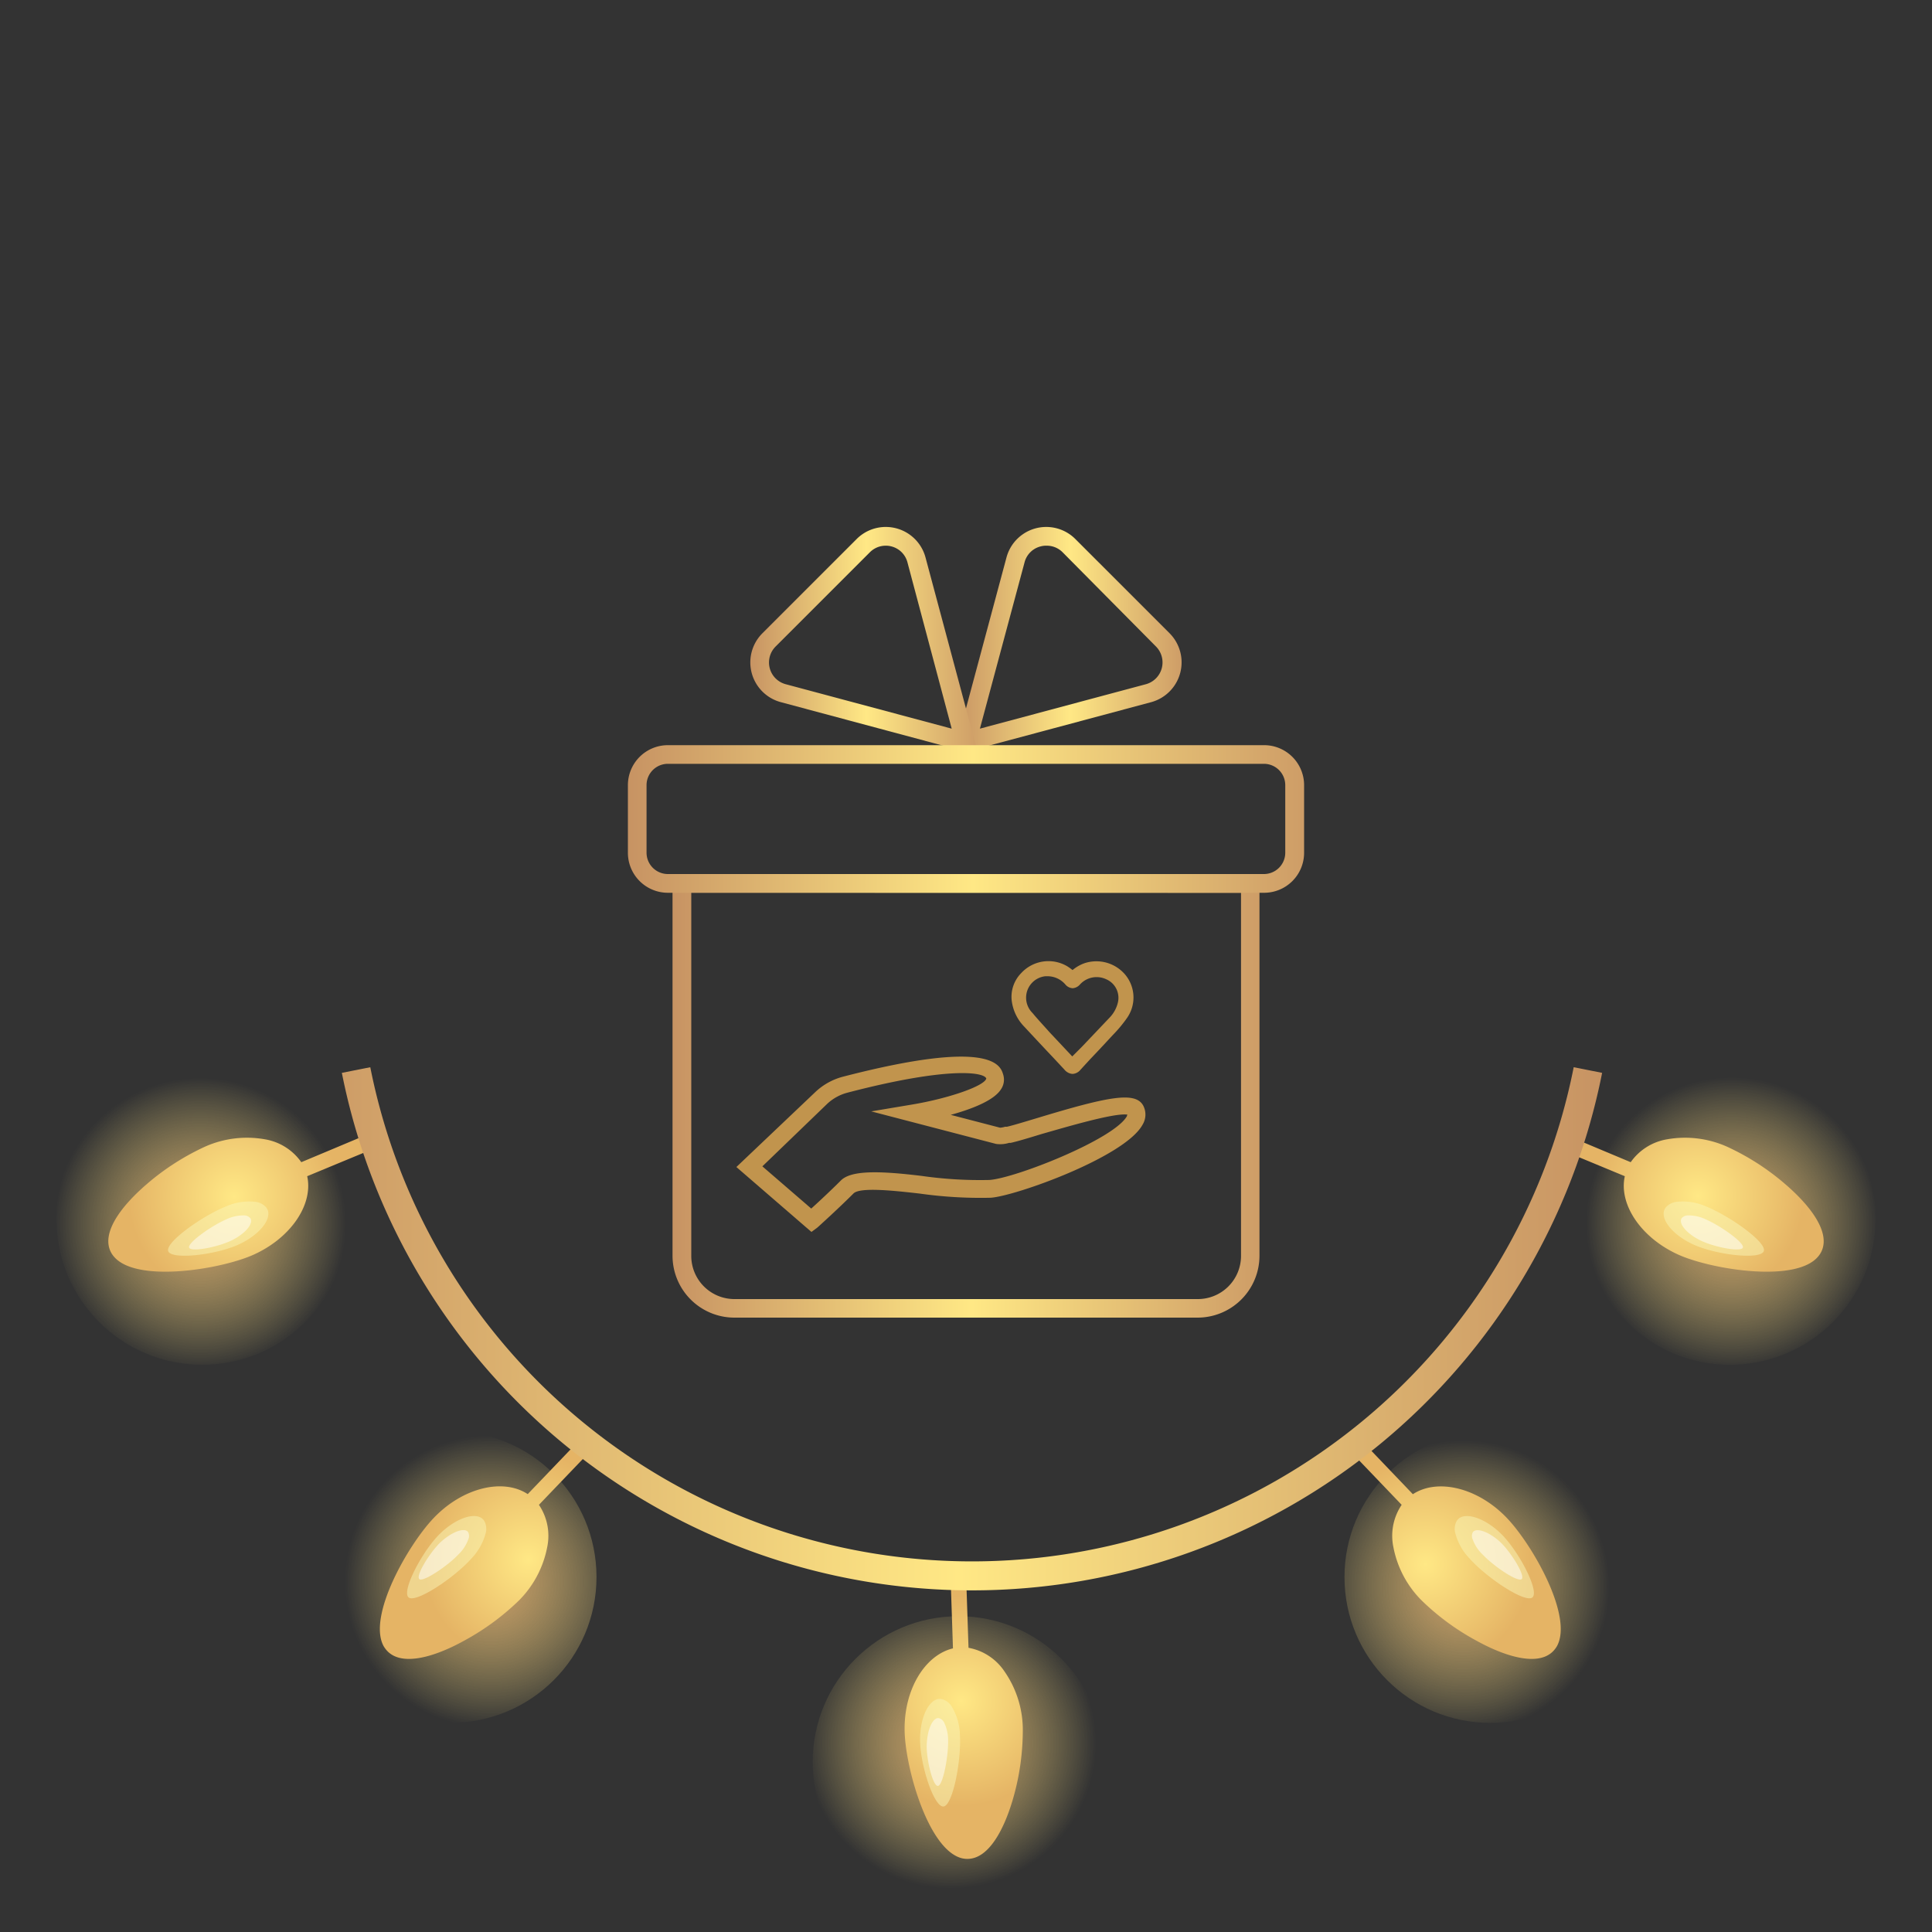 <?xml version="1.0" encoding="UTF-8"?> <svg xmlns="http://www.w3.org/2000/svg" xmlns:xlink="http://www.w3.org/1999/xlink" viewBox="0 0 200 200"><rect x="0" y="0" width="200" height="200" fill="#333333" stroke="none"/> <defs> <style>.cls-1{fill:url(#Безымянный_градиент_59);}.cls-2{fill:url(#Безымянный_градиент_65);}.cls-3{fill:#faf6b9;}.cls-3,.cls-4{opacity:0.5;}.cls-4{fill:#fff;}.cls-5{fill:url(#Безымянный_градиент_59-2);}.cls-6{fill:url(#Безымянный_градиент_65-2);}.cls-7{fill:url(#Безымянный_градиент_59-3);}.cls-8{fill:url(#Безымянный_градиент_65-3);}.cls-9{fill:url(#Безымянный_градиент_59-4);}.cls-10{fill:url(#Безымянный_градиент_65-4);}.cls-11{fill:url(#Безымянный_градиент_59-5);}.cls-12{fill:url(#Безымянный_градиент_65-5);}.cls-13{fill:none;stroke-miterlimit:10;stroke-width:3px;stroke:url(#Безымянный_градиент_22);}.cls-14{fill:url(#Безымянный_градиент_22-2);}.cls-15{fill:url(#Безымянный_градиент_22-3);}.cls-16{fill:url(#Безымянный_градиент_22-4);}.cls-17{fill:url(#Безымянный_градиент_22-5);}.cls-18{fill:#c1944d;}</style> <radialGradient id="Безымянный_градиент_59" cx="-1127.19" cy="-326.79" r="15.09" gradientTransform="matrix(0.65, -0.76, 0.76, 0.65, 1160.32, -517.63)" gradientUnits="userSpaceOnUse"> <stop offset="0" stop-color="#ce9d67"></stop> <stop offset="1" stop-color="#ffe885" stop-opacity="0"></stop> </radialGradient> <radialGradient id="Безымянный_градиент_65" cx="-1127.33" cy="-331.29" r="10.94" gradientTransform="matrix(0.65, -0.76, 0.76, 0.65, 1160.32, -517.63)" gradientUnits="userSpaceOnUse"> <stop offset="0" stop-color="#ffe885"></stop> <stop offset="1" stop-color="#e5b465"></stop> </radialGradient> <radialGradient id="Безымянный_градиент_59-2" cx="-1229.74" cy="-446.59" r="15.09" gradientTransform="matrix(-0.65, -0.76, -0.76, 0.65, -1118.02, -517.63)" xlink:href="#Безымянный_градиент_59"></radialGradient> <radialGradient id="Безымянный_градиент_65-2" cx="-1229.88" cy="-451.1" r="10.94" gradientTransform="matrix(-0.65, -0.76, -0.76, 0.65, -1118.02, -517.63)" xlink:href="#Безымянный_градиент_65"></radialGradient> <radialGradient id="Безымянный_градиент_59-3" cx="504.85" cy="24.68" r="15.09" gradientTransform="matrix(0.96, 0.27, -0.27, 0.96, -379.58, 20.45)" xlink:href="#Безымянный_градиент_59"></radialGradient> <radialGradient id="Безымянный_градиент_65-3" cx="504.71" cy="20.17" r="10.94" gradientTransform="matrix(0.96, 0.27, -0.27, 0.96, -379.58, 20.45)" xlink:href="#Безымянный_градиент_65"></radialGradient> <radialGradient id="Безымянный_градиент_59-4" cx="1348.37" cy="-940.28" r="15.09" gradientTransform="matrix(0.48, 0.88, -0.88, 0.48, -1423.84, -571.5)" xlink:href="#Безымянный_градиент_59"></radialGradient> <radialGradient id="Безымянный_градиент_65-4" cx="1348.23" cy="-944.78" r="10.94" gradientTransform="matrix(0.48, 0.88, -0.88, 0.48, -1423.84, -571.5)" xlink:href="#Безымянный_градиент_65"></radialGradient> <radialGradient id="Безымянный_градиент_59-5" cx="1077.53" cy="-442.7" r="15.09" gradientTransform="matrix(-0.48, 0.88, 0.88, 0.48, 1058.25, -571.5)" xlink:href="#Безымянный_градиент_59"></radialGradient> <radialGradient id="Безымянный_градиент_65-5" cx="1077.39" cy="-447.21" r="10.94" gradientTransform="matrix(-0.48, 0.88, 0.88, 0.48, 1058.25, -571.5)" xlink:href="#Безымянный_градиент_65"></radialGradient> <linearGradient id="Безымянный_градиент_22" x1="35.39" y1="137.62" x2="165.85" y2="137.62" gradientUnits="userSpaceOnUse"> <stop offset="0" stop-color="#ce9d67"></stop> <stop offset="0.49" stop-color="#ffe885"></stop> <stop offset="1" stop-color="#c79363"></stop> </linearGradient> <linearGradient id="Безымянный_градиент_22-2" x1="-3650.65" y1="66.36" x2="-3627.03" y2="66.36" gradientTransform="matrix(-1, 0, 0, 1, -3528.33, 0)" xlink:href="#Безымянный_градиент_22"></linearGradient> <linearGradient id="Безымянный_градиент_22-3" x1="-3629.62" y1="66.36" x2="-3606" y2="66.36" gradientTransform="matrix(-1, 0, 0, 1, -3528.33, 0)" xlink:href="#Безымянный_градиент_22"></linearGradient> <linearGradient id="Безымянный_градиент_22-4" x1="-3658.71" y1="113.45" x2="-3597.95" y2="113.45" gradientTransform="matrix(-1, 0, 0, 1, -3528.33, 0)" xlink:href="#Безымянный_градиент_22"></linearGradient> <linearGradient id="Безымянный_градиент_22-5" x1="-3663.32" y1="84.78" x2="-3593.33" y2="84.78" gradientTransform="matrix(-1, 0, 0, 1, -3528.33, 0)" xlink:href="#Безымянный_градиент_22"></linearGradient> </defs> <title>благотоврительность</title> <g id="Слой_1" data-name="Слой 1"> <circle class="cls-1" cx="179.07" cy="126.19" r="15.09"></circle> <path class="cls-2" d="M184.76,122.54c2.62,2.24,4.67,4.93,3.84,6.91a2.37,2.37,0,0,1-.4.64c-2.3,2.7-10.72,1.36-14.21-.1-4-1.7-6.45-5.24-5.79-8.23L161.54,119l.62-1.48,6.65,2.79a5.76,5.76,0,0,1,3.77-2.37,10.67,10.67,0,0,1,6.17.75A25.54,25.54,0,0,1,184.76,122.54Z"></path> <path class="cls-3" d="M182.6,129.47c-.17.93-4.38.52-6.88-.46-2.14-.84-3.7-2.45-3.48-3.59a1.13,1.13,0,0,1,.17-.39,1.73,1.73,0,0,1,1.19-.62,5.87,5.87,0,0,1,2.94.45C179,125.84,182.79,128.52,182.6,129.47Z"></path> <path class="cls-4" d="M180.43,129.12c-.06.51-2.61.07-4.16-.6-1.33-.58-2.34-1.56-2.26-2.2a.48.48,0,0,1,.07-.21.88.88,0,0,1,.69-.29,4.09,4.09,0,0,1,1.79.4C178.11,126.89,180.5,128.59,180.43,129.12Z"></path> <circle class="cls-5" cx="20.93" cy="126.19" r="15.09"></circle> <path class="cls-6" d="M15.24,122.54c-2.62,2.24-4.67,4.93-3.84,6.91a2.37,2.37,0,0,0,.4.64c2.3,2.7,10.72,1.36,14.21-.1,4-1.7,6.45-5.24,5.79-8.23L38.46,119l-.62-1.48-6.65,2.79a5.76,5.76,0,0,0-3.77-2.37,10.67,10.67,0,0,0-6.17.75A25.54,25.54,0,0,0,15.24,122.54Z"></path> <path class="cls-3" d="M17.4,129.47c.17.93,4.38.52,6.88-.46,2.14-.84,3.7-2.45,3.48-3.59a1.13,1.13,0,0,0-.17-.39,1.73,1.73,0,0,0-1.19-.62,5.87,5.87,0,0,0-2.94.45C21,125.84,17.21,128.52,17.4,129.47Z"></path> <path class="cls-4" d="M19.57,129.12c.06.51,2.61.07,4.16-.6,1.33-.58,2.34-1.56,2.26-2.2a.48.48,0,0,0-.07-.21.88.88,0,0,0-.69-.29,4.09,4.09,0,0,0-1.79.4C21.89,126.89,19.5,128.59,19.57,129.12Z"></path> <circle class="cls-7" cx="99.22" cy="182.4" r="15.09"></circle> <path class="cls-8" d="M104.91,186.06c-.94,3.31-2.53,6.3-4.68,6.37a2.41,2.41,0,0,1-.75-.09c-3.4-1-5.7-9.18-5.83-13-.14-4.37,2.07-8,5-8.7l-.24-7.21,1.61-.06.24,7.21a5.7,5.7,0,0,1,3.72,2.44,10.61,10.61,0,0,1,1.9,5.91A25.55,25.55,0,0,1,104.91,186.06Z"></path> <path class="cls-3" d="M97.72,187c-.93.23-2.31-3.77-2.46-6.44-.14-2.3.68-4.39,1.81-4.67a1.19,1.19,0,0,1,.42,0,1.72,1.72,0,0,1,1.06.82,5.9,5.9,0,0,1,.82,2.87C99.53,182.23,98.65,186.76,97.72,187Z"></path> <path class="cls-4" d="M97.13,184.87c-.5.16-1.16-2.34-1.2-4,0-1.45.44-2.78,1.06-3a.41.41,0,0,1,.22,0,.84.84,0,0,1,.55.5,4.2,4.2,0,0,1,.39,1.79C98.18,181.83,97.63,184.71,97.13,184.87Z"></path> <circle class="cls-9" cx="46.66" cy="163.25" r="15.09"></circle> <path class="cls-10" d="M48,169.87c-3,1.65-6.27,2.61-7.83,1.12a2.67,2.67,0,0,1-.46-.59c-1.69-3.12,2.56-10.5,5.17-13.24,3-3.16,7.19-4.17,9.75-2.49l5-5.22,1.16,1.11-5,5.22a5.73,5.73,0,0,1,.86,4.36,10.66,10.66,0,0,1-2.89,5.5A25.66,25.66,0,0,1,48,169.87Z"></path> <path class="cls-3" d="M42.33,165.39c-.8-.5,1.08-4.28,2.88-6.27,1.55-1.7,3.61-2.59,4.6-2a1.18,1.18,0,0,1,.3.29,1.69,1.69,0,0,1,.16,1.33,6.07,6.07,0,0,1-1.47,2.6C47,163.35,43.15,165.9,42.33,165.39Z"></path> <path class="cls-4" d="M43.44,163.49c-.47-.25.85-2.47,2-3.68,1-1,2.3-1.64,2.87-1.34a.46.46,0,0,1,.16.15.86.86,0,0,1,0,.75,4,4,0,0,1-1,1.53C46.34,162.11,43.9,163.73,43.44,163.49Z"></path> <circle class="cls-11" cx="154.27" cy="163.26" r="15.09"></circle> <path class="cls-12" d="M152.89,169.87c3,1.65,6.27,2.61,7.83,1.12a2.67,2.67,0,0,0,.46-.59c1.69-3.11-2.56-10.5-5.17-13.24-3-3.16-7.19-4.16-9.75-2.48l-5-5.23-1.16,1.11,5,5.22a5.73,5.73,0,0,0-.86,4.36,10.62,10.62,0,0,0,2.89,5.5A25.36,25.36,0,0,0,152.89,169.87Z"></path> <path class="cls-3" d="M158.6,165.39c.8-.5-1.08-4.28-2.88-6.27-1.55-1.7-3.61-2.58-4.6-2a1.18,1.18,0,0,0-.3.29,1.71,1.71,0,0,0-.16,1.34,6,6,0,0,0,1.47,2.59C153.93,163.35,157.78,165.9,158.6,165.39Z"></path> <path class="cls-4" d="M157.49,163.49c.47-.24-.85-2.47-2-3.68-1-1-2.3-1.63-2.87-1.33a.39.39,0,0,0-.16.15.83.83,0,0,0,0,.74,3.92,3.92,0,0,0,1,1.53C154.59,162.11,157,163.74,157.49,163.49Z"></path> <path class="cls-13" d="M164.38,110.77a65,65,0,0,1-127.52,0"></path> <path class="cls-14" d="M104.19,57.71a4.26,4.26,0,0,1,7.13-1.91l9.75,9.75a4.27,4.27,0,0,1-1.91,7.14L98.7,78.17Zm3.51-1.14a2.29,2.29,0,0,0-1.64,1.65l-4.62,17.21,17.22-4.61a2.34,2.34,0,0,0,1-3.9L110,57.17a2.31,2.31,0,0,0-1.63-.68A2.2,2.2,0,0,0,107.7,56.57Z"></path> <path class="cls-15" d="M80.84,72.69a4.26,4.26,0,0,1-1.91-7.14l9.75-9.75a4.26,4.26,0,0,1,7.13,1.91l5.48,20.46Zm9.21-15.52L80.3,66.92a2.33,2.33,0,0,0,1,3.9l17.22,4.61L93.94,58.22a2.3,2.3,0,0,0-1.64-1.65,2.2,2.2,0,0,0-.62-.08A2.31,2.31,0,0,0,90.05,57.17Z"></path> <path class="cls-16" d="M69.62,130V90.48h60.76V130a6.41,6.41,0,0,1-6.41,6.4H76A6.41,6.41,0,0,1,69.62,130Zm1.94-37.59V130A4.47,4.47,0,0,0,76,134.48H124a4.47,4.47,0,0,0,4.47-4.47V92.42Z"></path> <path class="cls-17" d="M65,88.28v-7a4.14,4.14,0,0,1,4.14-4.14h61.7A4.14,4.14,0,0,1,135,81.28v7a4.14,4.14,0,0,1-4.14,4.14H69.15A4.14,4.14,0,0,1,65,88.28Zm4.14-9.21a2.21,2.21,0,0,0-2.21,2.21v7a2.21,2.21,0,0,0,2.21,2.2h61.7a2.21,2.21,0,0,0,2.21-2.2v-7a2.21,2.21,0,0,0-2.21-2.21Z"></path> </g> <g id="Слой_3" data-name="Слой 3"> <path class="cls-18" d="M84,127.53l-7.77-6.72,8.16-7.75a6.59,6.59,0,0,1,2.87-1.6c15.44-4,16.31-1.16,16.59-.22a1.77,1.77,0,0,1-.22,1.51c-.74,1.19-3.08,2.07-5.21,2.66l5.11,1.33a2.39,2.39,0,0,0,.52-.1l.19,0c.66-.15,1.79-.5,3.1-.89,7.41-2.25,10.18-2.78,11-1.31a2,2,0,0,1-.07,2c-1.83,3.34-13.18,7.39-15.72,7.55a45,45,0,0,1-7.33-.43c-2.63-.3-6.23-.7-6.88,0-1.63,1.63-3.71,3.5-3.73,3.52Zm-5.08-6.79,5.06,4.37c.73-.66,2-1.84,3.07-2.91s4-1,8.36-.47a42.82,42.82,0,0,0,7,.42c2.63-.16,12.93-4.21,14.25-6.61,0,0,0-.09.06-.15-1.33-.23-6.58,1.35-8.88,2-1.34.41-2.49.76-3.22.92l-.16,0a3.16,3.16,0,0,1-1.34.11l-12.93-3.37,4.18-.7c3.85-.64,7.54-1.93,7.73-2.7-.21-.68-4-1.25-14.4,1.47a4.87,4.87,0,0,0-2.08,1.16Z"></path> <path d="M111,101a3.63,3.63,0,0,1,1.36-.86,3.45,3.45,0,0,1,3.71,1,3.28,3.28,0,0,1,.16,4.05,16.54,16.54,0,0,1-1.63,1.92c-1,1.13-2.09,2.23-3.13,3.34-.37.4-.62.41-1,0-1.38-1.48-2.77-3-4.15-4.44a4.21,4.21,0,0,1-1.21-2.58A3,3,0,0,1,106,101a3.41,3.41,0,0,1,4.21-.64A9.79,9.79,0,0,1,111,101Zm0,9,.1-.1c1.34-1.43,2.69-2.86,4-4.3a3.8,3.8,0,0,0,1-1.81,2.53,2.53,0,0,0-1.45-2.85,2.76,2.76,0,0,0-3.21.63.53.53,0,0,1-.89,0,2.88,2.88,0,0,0-2.38-.9,2.66,2.66,0,0,0-1.63,4.51c.79.95,1.66,1.82,2.49,2.72Z"></path> <path class="cls-18" d="M111,111.17a1.19,1.19,0,0,1-.8-.43l-1.08-1.16q-1.55-1.64-3.07-3.28a4.66,4.66,0,0,1-1.33-2.84,3.5,3.5,0,0,1,1-2.73,3.83,3.83,0,0,1,4.73-.72,5.56,5.56,0,0,1,.58.41,4,4,0,0,1,1.24-.71,3.91,3.91,0,0,1,4.18,1.15,3.69,3.69,0,0,1,.19,4.56,13.63,13.63,0,0,1-1.37,1.65l-.3.32c-.7.76-1.4,1.51-2.11,2.25l-1,1.09a1.14,1.14,0,0,1-.81.44Zm-2.52-10.11h-.26a2.23,2.23,0,0,0-1.33,3.81c.56.68,1.18,1.33,1.77,2l2.34,2.49,1-1,2.85-3a3.36,3.36,0,0,0,.88-1.61,2.09,2.09,0,0,0-1.22-2.38,2.33,2.33,0,0,0-2.71.54,1.11,1.11,0,0,1-.75.39,1.05,1.05,0,0,1-.75-.37A2.44,2.44,0,0,0,108.47,101.06Z"></path> </g> </svg> 